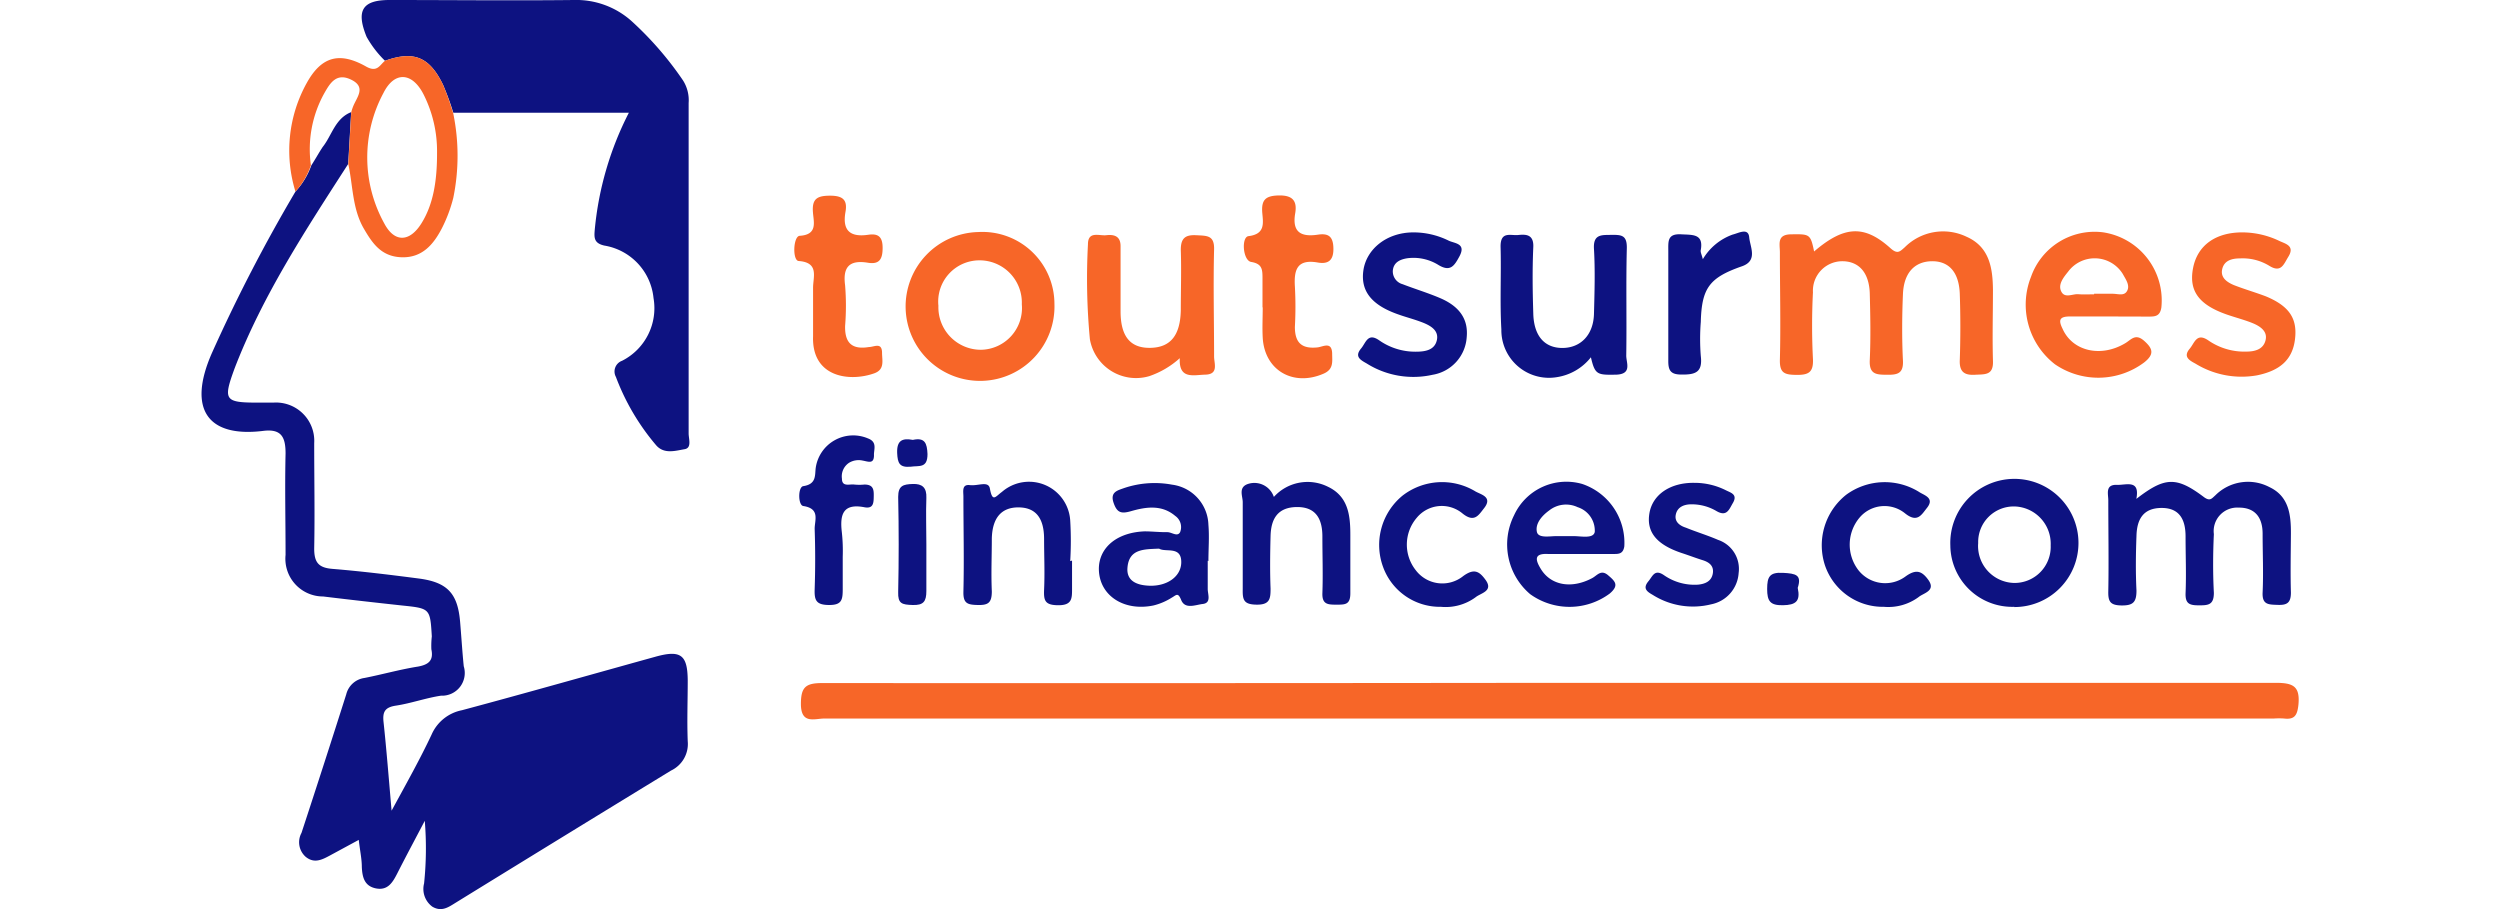 <svg id="Layer_1" data-name="Layer 1" xmlns="http://www.w3.org/2000/svg" viewBox="0 0 220 80"><defs><style>.cls-1{fill:#0d1281;}.cls-2{fill:#f76628;}</style></defs><title>toutsurmesfinances.com</title><path class="cls-1" d="M30.64,14.43c-3.73,5.79-7.52,11.55-10,18-1,2.75-.91,3,2,3h1.42A3.37,3.37,0,0,1,27.65,39c0,3.09.06,6.19,0,9.28,0,1.21.38,1.68,1.59,1.78,2.55.21,5.09.52,7.62.85s3.42,1.33,3.63,3.81c.11,1.3.19,2.61.32,3.91a2,2,0,0,1-2,2.59c-1.34.2-2.65.68-4,.88-.94.15-1.15.55-1.06,1.42.26,2.42.45,4.85.71,7.82C35.83,68.82,37,66.74,38,64.6a3.69,3.69,0,0,1,2.65-2.1c5.68-1.52,11.33-3.13,17-4.7,2.25-.63,2.85-.19,2.87,2.07,0,1.79-.07,3.57,0,5.35a2.59,2.59,0,0,1-1.47,2.59q-9.51,5.81-19,11.66c-.61.38-1.2.79-2,.32a1.93,1.93,0,0,1-.73-2.05,29.73,29.73,0,0,0,.06-5.51c-.81,1.55-1.64,3.09-2.43,4.65-.4.78-.83,1.5-1.86,1.3s-1.21-1-1.25-1.89c0-.71-.16-1.41-.27-2.38l-2.53,1.37c-.69.37-1.38.74-2.14.12a1.71,1.71,0,0,1-.37-2.1q2-6.09,3.94-12.2a1.92,1.92,0,0,1,1.61-1.44c1.57-.31,3.12-.75,4.7-1,.93-.17,1.39-.53,1.18-1.52A7.51,7.51,0,0,1,38,56c-.15-2.47-.15-2.46-2.65-2.72-2.3-.25-4.61-.51-6.91-.79a3.32,3.32,0,0,1-3.31-3.66c0-3-.07-5.95,0-8.92,0-1.42-.35-2.17-1.9-2-4.91.63-6.79-1.85-4.57-6.87A142.68,142.68,0,0,1,26,16.86a6.66,6.66,0,0,0,1.4-2.31c.35-.54.66-1.11,1-1.62.8-1,1.09-2.51,2.5-3.06Z"/><path class="cls-2" d="M136.4,60.09q31.93,0,63.86,0c1.54,0,2.16.3,2,1.94-.1.92-.34,1.31-1.26,1.2a6.61,6.61,0,0,0-.89,0q-63.78,0-127.56,0c-.86,0-2.06.54-2.07-1.27,0-1.49.41-1.85,1.88-1.85Q104.38,60.13,136.4,60.09Z"/><path class="cls-1" d="M33.88,5.35a9.26,9.26,0,0,1-1.62-2.11C31.32.93,31.88,0,34.28,0c5.41,0,10.83.06,16.23,0a7.3,7.3,0,0,1,5.05,1.84A29.35,29.35,0,0,1,60.1,7.07a3.25,3.25,0,0,1,.5,2c0,9.69,0,19.38,0,29.07,0,.49.3,1.28-.36,1.39-.82.14-1.81.46-2.51-.36a20.24,20.24,0,0,1-3.53-6,1,1,0,0,1,.54-1.42,5.19,5.19,0,0,0,2.77-5.52,5.2,5.2,0,0,0-4.33-4.62c-.93-.21-.9-.71-.84-1.41a28.28,28.28,0,0,1,3-10.28H39.89A24.21,24.21,0,0,0,39,7.49C37.81,5,36.41,4.44,33.88,5.35Z"/><path class="cls-2" d="M159.64,22.13c2.65-2.27,4.42-2.36,6.72-.29.62.56.83.3,1.26-.08a4.77,4.77,0,0,1,5.45-.92c2,.89,2.29,2.74,2.31,4.66,0,2.08-.06,4.16,0,6.24.06,1.31-.7,1.19-1.58,1.24s-1.38-.21-1.34-1.27q.1-2.94,0-5.88c-.08-1.93-1-2.87-2.48-2.84s-2.44,1-2.52,2.88-.1,3.92,0,5.88c.05,1.12-.48,1.24-1.39,1.23s-1.59,0-1.53-1.28c.09-2,.05-3.93,0-5.89-.06-1.78-.91-2.77-2.32-2.82a2.59,2.59,0,0,0-2.68,2.73,57.67,57.67,0,0,0,0,5.88c.05,1.15-.37,1.4-1.43,1.39s-1.51-.14-1.48-1.34c.08-3.15,0-6.3,0-9.45,0-.72-.29-1.57,1-1.58C159.23,20.6,159.33,20.58,159.64,22.13Z"/><path class="cls-1" d="M188,43.9c2.49-1.92,3.5-2,5.94-.16.54.4.69.13,1-.14a4.06,4.06,0,0,1,4.78-.73c1.71.81,1.89,2.44,1.88,4.1s-.05,3.45,0,5.17c0,.9-.33,1.12-1.15,1.09s-1.39,0-1.34-1.09c.08-1.72,0-3.44,0-5.17,0-1.36-.6-2.31-2.11-2.3A2.07,2.07,0,0,0,194.82,47c-.08,1.72-.09,3.45,0,5.17,0,1.07-.5,1.1-1.31,1.1s-1.21-.12-1.18-1.06c.07-1.66,0-3.33,0-5,0-1.4-.47-2.51-2.1-2.51s-2.18,1-2.22,2.45c-.06,1.61-.08,3.22,0,4.82,0,1-.28,1.32-1.3,1.31s-1.2-.35-1.18-1.25c.05-2.67,0-5.35,0-8,0-.59-.3-1.43.82-1.36C187.18,42.67,188.32,42.21,188,43.9Z"/><path class="cls-2" d="M33.88,5.35C36.41,4.44,37.81,5,39,7.49A24.21,24.21,0,0,1,39.89,10a18.49,18.49,0,0,1,0,7.41,12.7,12.7,0,0,1-1,2.67c-.73,1.41-1.72,2.61-3.53,2.56S32.77,21.41,32,20.09c-1-1.75-.94-3.76-1.35-5.65.09-1.53.17-3,.26-4.57a4.66,4.66,0,0,1,.16-.49c.32-.82,1.18-1.7-.15-2.36s-1.89.32-2.39,1.2a10.15,10.15,0,0,0-1.17,6.33A6.66,6.66,0,0,1,26,16.86,12.25,12.25,0,0,1,27,7.29c1.3-2.34,2.9-2.76,5.26-1.41C33.21,6.39,33.42,5.71,33.88,5.35Zm4.58,8.05a11.09,11.09,0,0,0-1.17-5.06c-1-2-2.58-2.1-3.55-.15a12,12,0,0,0,.07,11.46c.9,1.72,2.24,1.67,3.28,0S38.47,15.92,38.46,13.4Z"/><path class="cls-2" d="M185.71,27.85c-1.19,0-2.38,0-3.57,0-.93,0-1,.34-.64,1.07.88,2,3.38,2.56,5.51,1.29.53-.31.9-.9,1.67-.22s.93,1.18,0,1.91a6.74,6.74,0,0,1-7.84.16,6.64,6.64,0,0,1-2.11-7.7,5.93,5.93,0,0,1,6.31-3.92,6.06,6.06,0,0,1,5.16,6.62c-.12.77-.54.8-1.11.8Zm-1.43-2c.53,0,1.07,0,1.6,0s1.05.23,1.31-.26-.12-1-.39-1.49A2.91,2.91,0,0,0,182,23.9c-.4.5-.92,1.12-.61,1.75s1,.2,1.49.24S183.8,25.9,184.28,25.9Z"/><path class="cls-2" d="M92.79,26.73a6.55,6.55,0,1,1-6.71-6.31A6.34,6.34,0,0,1,92.79,26.73Zm-6.62-3.82a3.63,3.63,0,0,0-3.59,4,3.74,3.74,0,0,0,3.75,3.87,3.67,3.67,0,0,0,3.59-4A3.72,3.72,0,0,0,86.17,22.91Z"/><path class="cls-2" d="M103.82,31.52a7.73,7.73,0,0,1-2.68,1.58,4.12,4.12,0,0,1-5.23-3.25,56.77,56.77,0,0,1-.17-8.35c0-1.2,1-.73,1.6-.8s1.29,0,1.27,1c0,1.89,0,3.79,0,5.69,0,2.26.89,3.26,2.64,3.22s2.61-1.09,2.66-3.29c0-1.78.06-3.56,0-5.34,0-1,.38-1.33,1.35-1.28s1.61,0,1.58,1.25c-.08,3.14,0,6.29,0,9.43,0,.6.43,1.57-.79,1.59C105,33,103.73,33.4,103.82,31.52Z"/><path class="cls-1" d="M140,31.44a4.72,4.72,0,0,1-3,1.75,4.19,4.19,0,0,1-4.88-4.2c-.14-2.43,0-4.87-.07-7.31,0-1.36.89-.93,1.56-1s1.37-.06,1.32,1.06c-.09,2-.06,3.92,0,5.88s1,3,2.56,3,2.73-1.1,2.78-3,.11-3.81,0-5.7c-.08-1.3.62-1.24,1.51-1.25s1.41,0,1.38,1.19c-.08,3.15,0,6.3-.05,9.44,0,.63.53,1.61-.87,1.67C140.57,33,140.36,33,140,31.44Z"/><path class="cls-1" d="M124.39,20.45a7,7,0,0,1,3.1.73c.52.25,1.57.23.93,1.4-.45.83-.8,1.37-1.85.73a4.16,4.16,0,0,0-2.75-.58c-.6.1-1.17.34-1.25,1.06a1.17,1.17,0,0,0,.86,1.22c1.11.43,2.25.77,3.34,1.24,1.47.64,2.47,1.67,2.3,3.43a3.59,3.59,0,0,1-3,3.3,7.71,7.71,0,0,1-5.81-1c-.55-.31-1.09-.6-.47-1.33.41-.5.58-1.4,1.58-.7a5.54,5.54,0,0,0,3.19,1c.81,0,1.67-.11,1.88-1s-.59-1.32-1.33-1.6-1.36-.43-2-.66c-2.4-.82-3.4-2.07-3.13-3.91S122,20.45,124.39,20.45Z"/><path class="cls-2" d="M197.35,20.45a7.59,7.59,0,0,1,3.27.77c.55.25,1.34.43.75,1.38-.41.66-.63,1.45-1.69.78a4.49,4.49,0,0,0-2.56-.64c-.66,0-1.37.15-1.56.92s.42,1.17,1,1.42c.94.37,1.92.65,2.84,1,2.06.86,2.78,1.95,2.56,3.77s-1.34,2.77-3.34,3.18A7.76,7.76,0,0,1,193.2,32c-.54-.29-1.11-.6-.5-1.32.42-.49.59-1.42,1.61-.74a5.56,5.56,0,0,0,3.37,1c.75,0,1.49-.19,1.69-1s-.51-1.25-1.18-1.52-1.47-.48-2.2-.73c-2.48-.86-3.39-2.08-3-4.1S195,20.44,197.35,20.45Z"/><path class="cls-2" d="M111.1,27.05c0-.83,0-1.66,0-2.49s0-1.34-1-1.51c-.73-.12-.88-2.19-.23-2.27,1.48-.18,1.29-1.14,1.21-2.05-.09-1.13.27-1.51,1.47-1.53s1.61.48,1.43,1.56c-.29,1.66.49,2.12,2,1.89.94-.14,1.35.17,1.36,1.24s-.5,1.37-1.39,1.21c-1.79-.31-2.09.62-2,2.11a32.51,32.51,0,0,1,0,3.56c0,1.39.6,1.95,2,1.8.49-.06,1.25-.55,1.28.54,0,.7.15,1.38-.75,1.77-2.68,1.17-5.2-.29-5.36-3.16-.05-.89,0-1.78,0-2.67Z"/><path class="cls-1" d="M112.1,43.73a4,4,0,0,1,4.73-.91c1.8.84,2,2.49,2,4.23s0,3.44,0,5.16c0,1-.45,1-1.2,1s-1.29,0-1.26-1c.06-1.66,0-3.32,0-5,0-1.46-.51-2.6-2.23-2.59s-2.29,1.06-2.33,2.54-.06,3.09,0,4.64c0,.88-.06,1.42-1.21,1.41s-1.26-.41-1.24-1.36c0-2.55,0-5.1,0-7.66,0-.54-.43-1.34.52-1.62A1.81,1.81,0,0,1,112.1,43.73Z"/><path class="cls-1" d="M177.26,53.4A5.45,5.45,0,0,1,171.63,48a5.64,5.64,0,1,1,5.63,5.42Zm3.2-5.42a3.28,3.28,0,0,0-3.12-3.41,3.13,3.13,0,0,0-3.26,3.22,3.25,3.25,0,0,0,3.19,3.51A3.18,3.18,0,0,0,180.46,48Z"/><path class="cls-1" d="M138.89,48.75c-.9,0-1.79,0-2.68,0-1.24-.06-1.09.53-.64,1.28.88,1.49,2.72,1.82,4.55.84.44-.24.77-.78,1.39-.25s1,.88.15,1.61a5.93,5.93,0,0,1-7,.06,5.73,5.73,0,0,1-1.42-6.95,5.06,5.06,0,0,1,6-2.75,5.46,5.46,0,0,1,3.7,5.49c-.11.7-.53.67-1,.67Zm-1.25-1.57c.29,0,.59,0,.88,0,.61,0,1.71.25,1.82-.38a2.17,2.17,0,0,0-1.51-2.17,2.38,2.38,0,0,0-2.5.29c-.64.46-1.25,1.16-1.08,1.9.14.56,1.11.36,1.69.36Z"/><path class="cls-1" d="M106.28,49.34c0,.83,0,1.67,0,2.49,0,.47.34,1.23-.44,1.32-.63.07-1.56.5-1.9-.36-.28-.69-.43-.42-.82-.2a5.44,5.44,0,0,1-1.61.69c-2.45.51-4.51-.71-4.78-2.77s1.32-3.65,4-3.75c.65,0,1.3.08,2,.07.39,0,.88.44,1.12,0a1.2,1.2,0,0,0-.43-1.43c-1.18-1-2.56-.8-3.88-.42-.84.24-1.24.18-1.55-.75s.35-1.07.93-1.28a8.4,8.4,0,0,1,4.22-.3,3.67,3.67,0,0,1,3.2,3.53c.09,1.06,0,2.13,0,3.2ZM102,48.28c-1.3.06-2.63,0-2.78,1.64-.12,1.2.81,1.57,1.86,1.62,1.57.08,2.82-.76,2.87-2C104,48,102.59,48.64,102,48.28Z"/><path class="cls-2" d="M76.46,30.54c.46,0,1.15-.46,1.16.5,0,.68.26,1.47-.68,1.81-2.18.78-5.52.36-5.39-3.26,0-1.42,0-2.85,0-4.27,0-.94.55-2.21-1.25-2.35-.58,0-.51-2.19.08-2.22,1.59-.1,1.22-1.21,1.16-2.05-.1-1.21.37-1.48,1.51-1.48s1.54.39,1.35,1.44c-.3,1.7.49,2.22,2,2,.87-.13,1.27.16,1.27,1.15s-.28,1.48-1.3,1.31c-1.64-.27-2.22.39-2,2a22.26,22.26,0,0,1,0,3.56C74.33,30.2,75,30.78,76.46,30.54Z"/><path class="cls-1" d="M94.34,49.33c0,.83,0,1.67,0,2.5s0,1.43-1.19,1.43-1.31-.4-1.27-1.36c.07-1.49,0-3,0-4.46,0-1.91-.78-2.79-2.27-2.79s-2.29.93-2.33,2.75c0,1.54-.07,3.09,0,4.64,0,1-.31,1.22-1.23,1.2s-1.29-.14-1.27-1.16c.07-2.79,0-5.59,0-8.39,0-.44-.16-1.09.57-1s1.63-.4,1.76.3c.23,1.25.48.72,1.07.29a3.63,3.63,0,0,1,6,2.54,30.18,30.18,0,0,1,0,3.56Z"/><path class="cls-1" d="M149.85,22.81a5,5,0,0,1,2.63-2.17c.51-.12,1.37-.63,1.45.24s.78,2.05-.63,2.55c-2.87,1-3.55,1.91-3.63,4.9a19.15,19.15,0,0,0,0,3c.17,1.43-.46,1.65-1.72,1.63-1,0-1.15-.43-1.14-1.27,0-3.21,0-6.42,0-9.63,0-.82-.09-1.51,1.14-1.44,1,.06,2-.07,1.71,1.43C149.65,22.24,149.75,22.41,149.85,22.81Z"/><path class="cls-1" d="M165.78,53.4a5.38,5.38,0,0,1-5.18-3.64,5.67,5.67,0,0,1,1.89-6.24,5.74,5.74,0,0,1,6.37-.24c.43.3,1.43.52.71,1.42-.48.6-.84,1.34-1.92.48a2.87,2.87,0,0,0-4,.36,3.69,3.69,0,0,0-.13,4.61,3,3,0,0,0,4.15.59c.91-.66,1.42-.53,2,.26.74,1-.4,1.18-.83,1.54A4.5,4.5,0,0,1,165.78,53.4Z"/><path class="cls-1" d="M149.1,42.49a6.13,6.13,0,0,1,2.75.64c.44.23,1.1.36.64,1.14-.33.56-.53,1.23-1.43.71a4.28,4.28,0,0,0-2.22-.6c-.65,0-1.23.24-1.37.9s.39,1,.9,1.16c.93.38,1.9.67,2.82,1.07A2.69,2.69,0,0,1,153,50.43a3,3,0,0,1-2.42,2.75,6.62,6.62,0,0,1-5.14-.83c-.51-.29-.91-.57-.37-1.21.37-.45.54-1.08,1.35-.53a4.71,4.71,0,0,0,3,.84c.64-.06,1.2-.3,1.31-1s-.39-1-.91-1.16-1.23-.43-1.85-.63c-2.2-.74-3.1-1.85-2.82-3.5S147,42.46,149.1,42.49Z"/><path class="cls-1" d="M126.8,53.4a5.32,5.32,0,0,1-5.09-3.51,5.61,5.61,0,0,1,1.72-6.28,5.68,5.68,0,0,1,6.35-.4c.46.3,1.63.48.82,1.51-.49.62-.86,1.32-1.93.44a2.85,2.85,0,0,0-4,.41,3.63,3.63,0,0,0-.09,4.6,2.93,2.93,0,0,0,4.15.55c1-.75,1.46-.43,2,.31.72,1-.44,1.16-.88,1.53A4.46,4.46,0,0,1,126.8,53.4Z"/><path class="cls-1" d="M74.16,49c0,.95,0,1.9,0,2.85s-.09,1.4-1.22,1.39-1.28-.43-1.25-1.38c.06-1.77.06-3.55,0-5.33,0-.75.5-1.77-1-2-.47-.07-.48-1.68,0-1.75,1.2-.18,1-1,1.1-1.65a3.33,3.33,0,0,1,4.59-2.55c.86.32.5,1,.53,1.48,0,.82-.52.55-1,.47a1.63,1.63,0,0,0-1.2.2,1.43,1.43,0,0,0-.62,1.39c0,.76.68.46,1.09.52a4.41,4.41,0,0,0,.89,0c.77,0,.83.43.82,1s0,1.15-.81,1c-1.9-.37-2.18.64-2,2.18A15.13,15.13,0,0,1,74.16,49Z"/><path class="cls-1" d="M81.52,47.92c0,1.36,0,2.73,0,4.09,0,.93-.26,1.26-1.21,1.23s-1.3-.12-1.27-1.14q.09-4.18,0-8.37c0-1,.45-1.11,1.28-1.14s1.24.31,1.2,1.23C81.47,45.19,81.52,46.55,81.52,47.92Z"/><path class="cls-1" d="M158.2,51.73c.26,1.19-.18,1.51-1.3,1.53s-1.39-.35-1.39-1.43.22-1.48,1.38-1.42S158.57,50.59,158.2,51.73Z"/><path class="cls-1" d="M80.33,38.71c1.06-.23,1.25.29,1.29,1.25,0,1.27-.73,1-1.48,1.11-1,.09-1.15-.33-1.19-1.21C78.91,38.74,79.42,38.54,80.33,38.71Z"/></svg>
